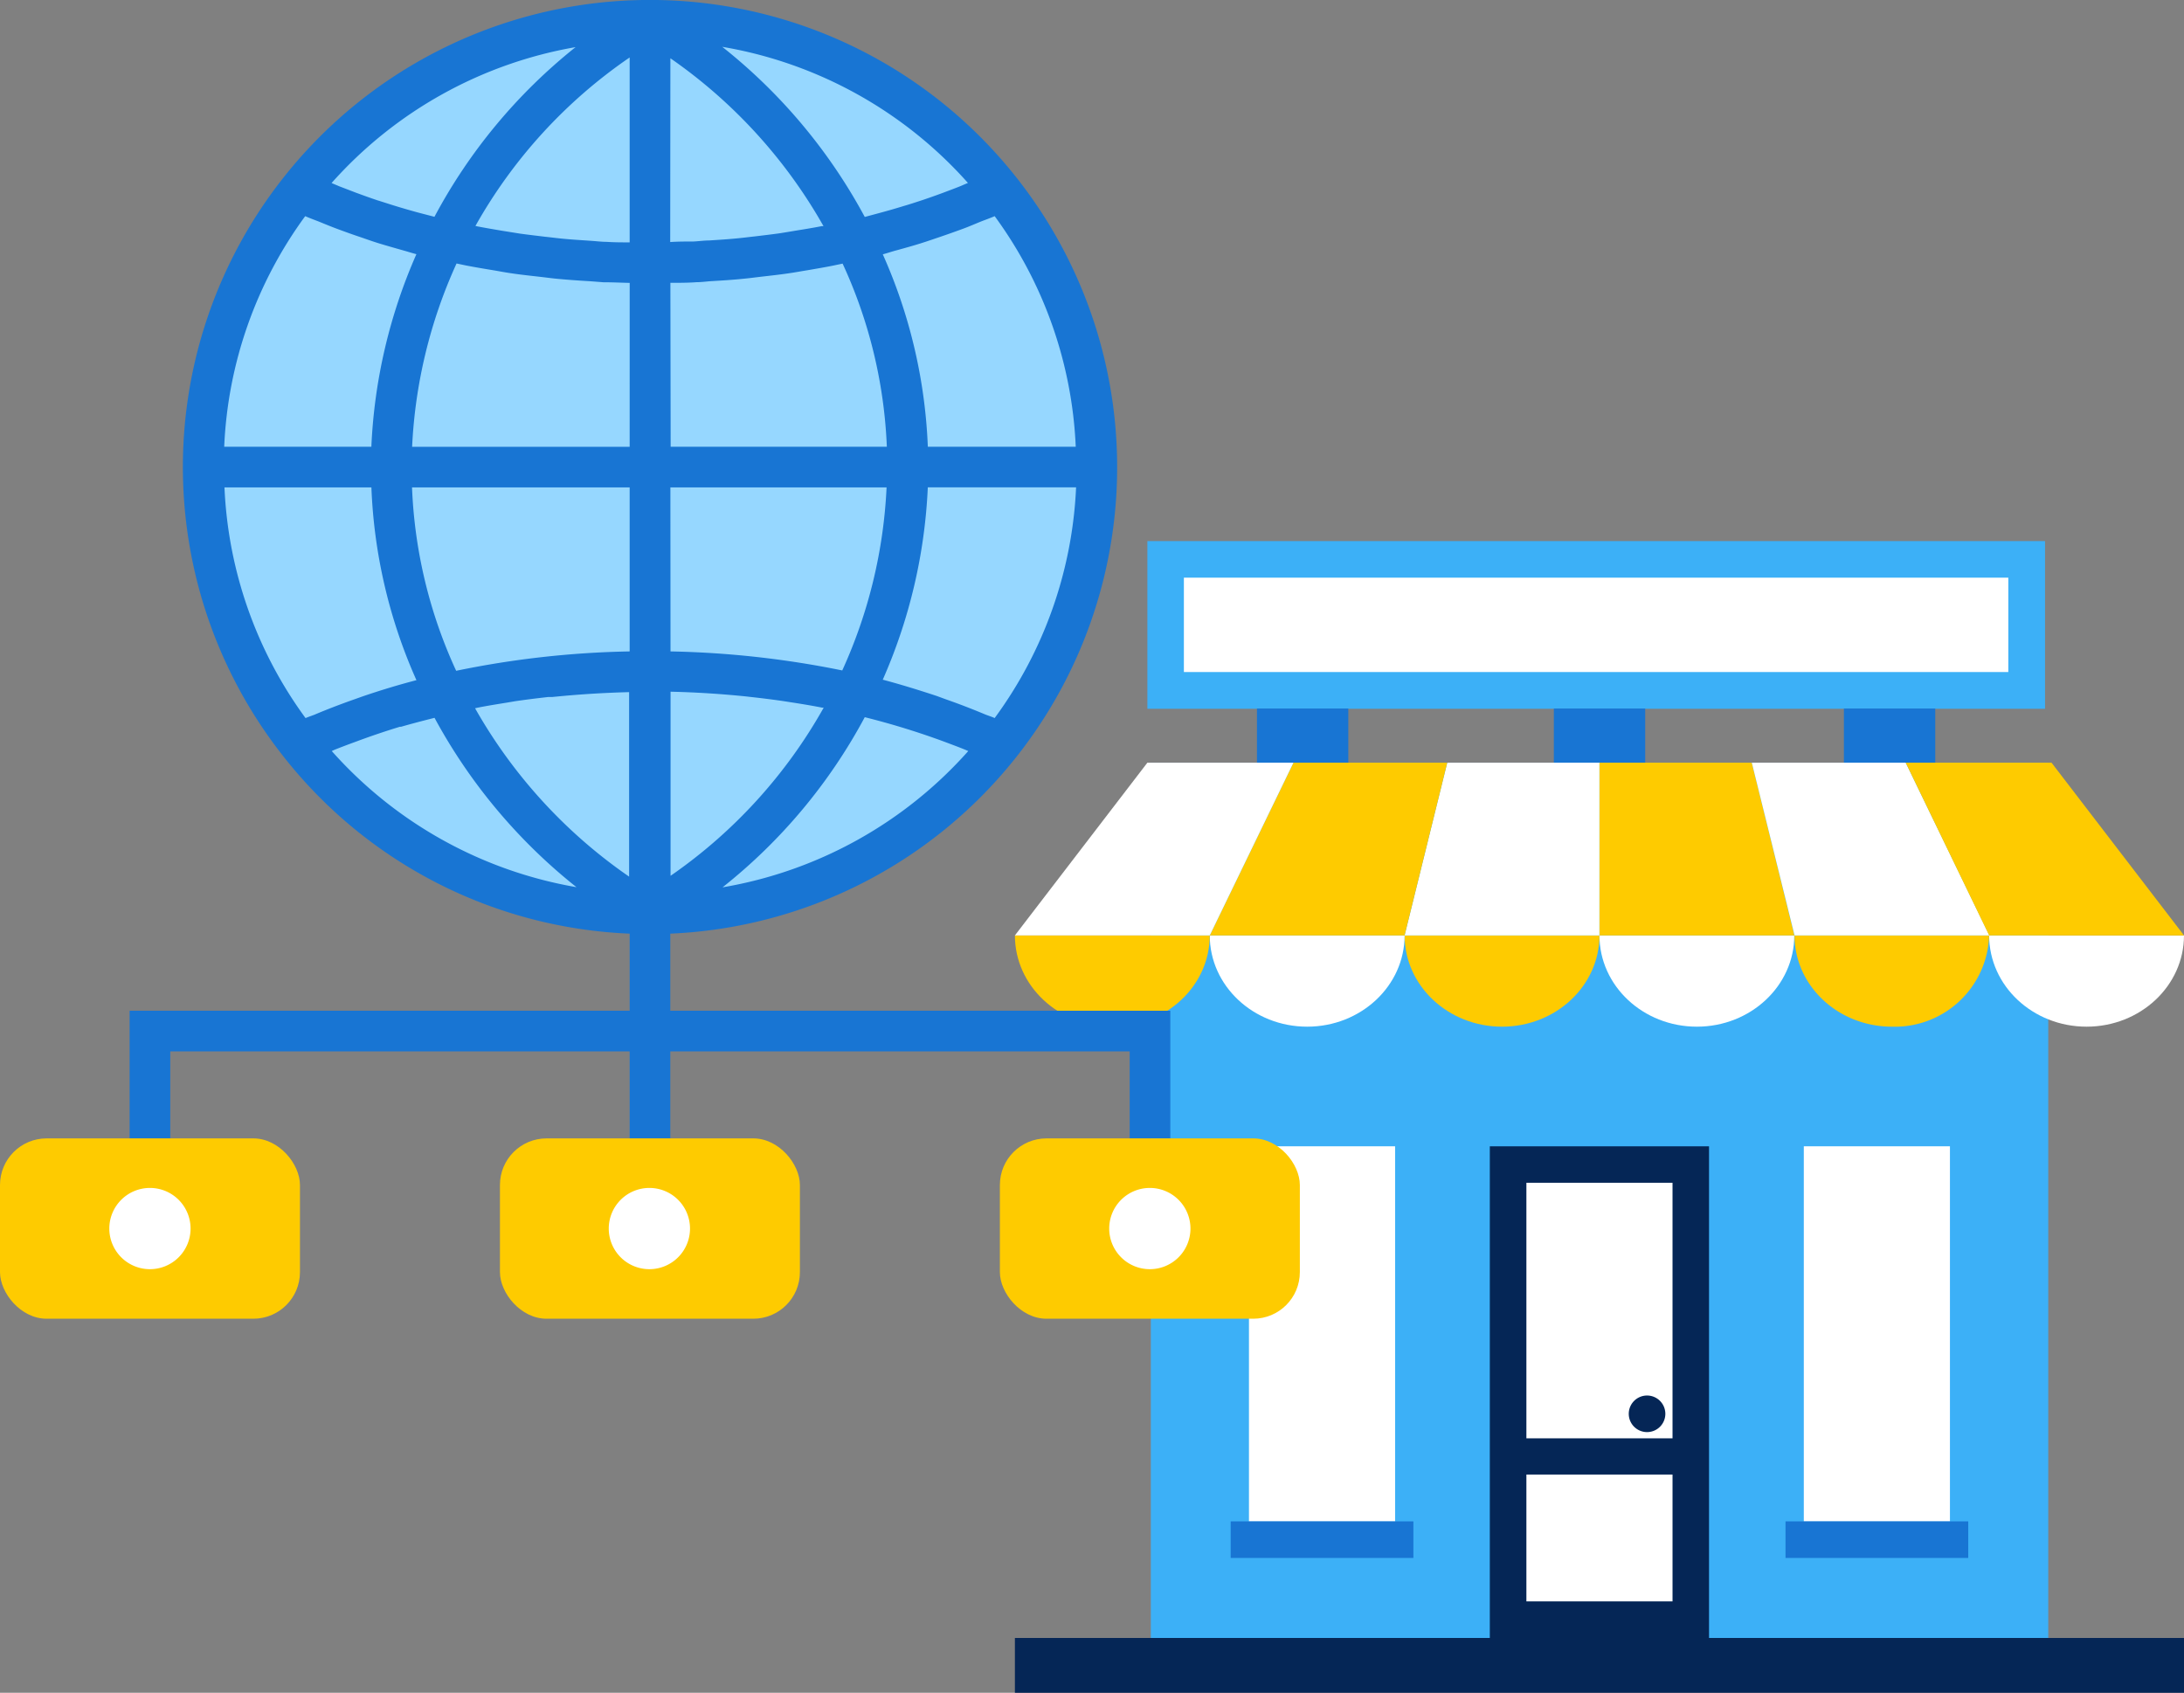 <svg id="Group_62" data-name="Group 62" xmlns="http://www.w3.org/2000/svg" width="211.379" height="163.836" viewBox="0 0 211.379 163.836">
  <rect x="0" y="0" width="211.379" height="163.836" fill="#808080" stroke="none"/>
  <g id="Слой_2" data-name="Слой 2" transform="translate(98.228 52.37)">
    <g id="layer_1" data-name="layer 1">
      <rect id="Rectangle_124" data-name="Rectangle 124" width="86.857" height="84.716" transform="translate(13.155 21.448)" fill="#3cb0f7"/>
      <rect id="Rectangle_125" data-name="Rectangle 125" width="113.151" height="5.302" transform="translate(0 106.164)" fill="#052656"/>
      <rect id="Rectangle_126" data-name="Rectangle 126" width="83.325" height="12.675" transform="translate(14.584 1.77)" fill="#fff"/>
      <path id="Path_180" data-name="Path 180" d="M16.59,0V16.231h86.88V0ZM99.915,12.675H20.122V3.54H99.915Z" transform="translate(-3.768)" fill="#3cb0f7"/>
      <rect id="Rectangle_127" data-name="Rectangle 127" width="8.842" height="5.24" transform="translate(23.426 16.207)" fill="#1875d3"/>
      <rect id="Rectangle_128" data-name="Rectangle 128" width="8.842" height="5.24" transform="translate(80.234 16.207)" fill="#1875d3"/>
      <rect id="Rectangle_129" data-name="Rectangle 129" width="8.842" height="5.24" transform="translate(52.162 16.207)" fill="#1875d3"/>
      <path id="Path_181" data-name="Path 181" d="M48.8,49.38c0,4.877,4.22,8.834,9.429,8.834s9.429-3.957,9.429-8.834Z" transform="translate(-11.083 -11.215)" fill="#fecb00"/>
      <path id="Path_182" data-name="Path 182" d="M73.2,49.38c0,4.877,4.22,8.834,9.429,8.834s9.429-3.957,9.429-8.834Z" transform="translate(-16.625 -11.215)" fill="#fff"/>
      <path id="Path_183" data-name="Path 183" d="M97.63,49.38c0,4.877,4.22,8.834,9.429,8.834a9.126,9.126,0,0,0,9.406-8.834Z" transform="translate(-22.173 -11.215)" fill="#fecb00"/>
      <path id="Path_184" data-name="Path 184" d="M122,49.38c0,4.877,4.22,8.834,9.429,8.834s9.429-3.957,9.429-8.834Z" transform="translate(-27.708 -11.215)" fill="#fff"/>
      <path id="Path_185" data-name="Path 185" d="M24.4,49.38c0,4.877,4.22,8.834,9.429,8.834s9.429-3.957,9.429-8.834Z" transform="translate(-5.542 -11.215)" fill="#fff"/>
      <path id="Path_186" data-name="Path 186" d="M0,49.38c0,4.877,4.22,8.834,9.429,8.834s9.429-3.957,9.429-8.834Z" transform="translate(0 -11.215)" fill="#fecb00"/>
      <path id="Path_187" data-name="Path 187" d="M67.658,27.75H52.927L48.8,44.468H67.658Z" transform="translate(-11.083 -6.302)" fill="#fff"/>
      <path id="Path_188" data-name="Path 188" d="M47.386,27.75H32.5L24.4,44.468H43.258Z" transform="translate(-5.542 -6.302)" fill="#fecb00"/>
      <path id="Path_189" data-name="Path 189" d="M26.958,27.75H12.822L0,44.468H18.858Z" transform="translate(0 -6.302)" fill="#fff"/>
      <path id="Path_190" data-name="Path 190" d="M73.21,27.75H87.949l4.119,16.718H73.21Z" transform="translate(-16.627 -6.302)" fill="#fecb00"/>
      <path id="Path_191" data-name="Path 191" d="M92.28,27.75h14.894l8.1,16.718H96.415Z" transform="translate(-20.958 -6.302)" fill="#fff"/>
      <path id="Path_192" data-name="Path 192" d="M111.55,27.75h14.113l12.822,16.718H119.627Z" transform="translate(-25.334 -6.302)" fill="#fecb00"/>
      <rect id="Rectangle_130" data-name="Rectangle 130" width="14.144" height="36.31" transform="translate(76.354 58.577)" fill="#fff"/>
      <rect id="Rectangle_131" data-name="Rectangle 131" width="14.144" height="36.31" transform="translate(22.653 58.577)" fill="#fff"/>
      <rect id="Rectangle_132" data-name="Rectangle 132" width="17.684" height="3.54" transform="translate(20.883 94.88)" fill="#1875d3"/>
      <rect id="Rectangle_133" data-name="Rectangle 133" width="17.684" height="3.54" transform="translate(74.584 94.88)" fill="#1875d3"/>
      <rect id="Rectangle_134" data-name="Rectangle 134" width="17.676" height="44.047" transform="translate(47.734 60.347)" fill="#fff"/>
      <path id="Path_193" data-name="Path 193" d="M80.41,108.739A1.77,1.77,0,1,1,78.64,107a1.77,1.77,0,0,1,1.77,1.739Z" transform="translate(-17.458 -24.301)" fill="#052656"/>
      <path id="Path_194" data-name="Path 194" d="M59.47,75.79v47.587H80.686V75.79Zm17.684,3.532v24.732H63.01V79.322ZM63.01,119.837V107.563H77.154v12.273Z" transform="translate(-13.506 -17.213)" fill="#052656"/>
    </g>
  </g>
  <g id="Слой_2-2" data-name="Слой 2" transform="translate(0 0)">
    <g id="layer_1-2" data-name="layer 1" transform="translate(0 0)">
      <path id="Path_250" data-name="Path 250" d="M109.037,45.5A43.243,43.243,0,1,1,65.79,2.25,43.241,43.241,0,0,1,109.037,45.5Z" transform="translate(-2.89 -0.29)" fill="#96d7ff"/>
      <path id="Path_251" data-name="Path 251" d="M66.718,97.83V90.367a45.188,45.188,0,0,0,33.566-73.1h0a45.188,45.188,0,0,0-71.064,0h0a45.17,45.17,0,0,0,0,55.876h0A44.952,44.952,0,0,0,62.786,90.367V97.83H14.39v12.354h3.932v-8.422H62.786v8.422h3.932v-8.422h44.464v8.422h3.932V97.83Zm7.655-30.384c1.125.122,2.258.262,3.374.427l.636.1c1.02.157,2.04.323,3.043.523h.139A48.823,48.823,0,0,1,66.744,84.769V66.949q3.731.087,7.419.471Zm-11.587-24.2H41.731a48.248,48.248,0,0,1,4.3-17.742l.95.2c.872.166,1.691.305,2.546.445.6.1,1.2.218,1.813.305.872.131,1.84.235,2.764.34.549.061,1.1.139,1.657.192,1.055.1,2.119.174,3.174.235l1.308.1c.872,0,1.691.044,2.546.061Zm0,3.932V63.052h-.07a90.778,90.778,0,0,0-16.722,1.874,46.713,46.713,0,0,1-4.272-17.751ZM48.052,68.5c.872-.174,1.84-.331,2.772-.48l.872-.148c1.064-.157,2.136-.288,3.217-.41h.392q3.688-.375,7.428-.471V84.848A49.242,49.242,0,0,1,47.825,68.553ZM71.775,85.885A52.773,52.773,0,0,0,85.541,69.416l.305.078a73.869,73.869,0,0,1,7.48,2.328c.645.244,1.29.48,1.927.741l.305.131A40.977,40.977,0,0,1,71.775,85.885ZM98.113,69.5c-.27-.122-.575-.218-.872-.331-1.247-.523-2.528-1.02-3.827-1.473l-.9-.331c-1.744-.575-3.487-1.116-5.231-1.578a51.848,51.848,0,0,0,4.359-18.614h14.351A40.75,40.75,0,0,1,98.113,69.5Zm0-48.579a40.741,40.741,0,0,1,7.847,22.319H91.644a50.514,50.514,0,0,0-4.359-18.623c.471-.122.872-.27,1.378-.4.759-.209,1.517-.418,2.267-.654s1.238-.41,1.857-.619,1.456-.506,2.171-.767,1.2-.48,1.8-.724C97.215,21.273,97.677,21.116,98.113,20.924ZM95.5,17.716l-.732.314c-.541.218-1.09.418-1.639.628-.689.253-1.395.506-2.1.741-.567.183-1.133.375-1.744.549q-1.072.331-2.171.628L85.541,21A53.034,53.034,0,0,0,71.748,4.534,40.977,40.977,0,0,1,95.532,17.716ZM66.727,5.641A49.259,49.259,0,0,1,81.548,21.892h-.183c-.767.148-1.534.279-2.31.4-.593.1-1.186.2-1.744.288-.811.113-1.622.209-2.432.305-.575.061-1.151.139-1.744.192-.872.087-1.744.139-2.668.2-.506,0-1.02.078-1.526.1-.75,0-1.491,0-2.232.052Zm0,21.735c.872,0,1.691,0,2.528-.061.48,0,.95-.07,1.421-.1,1.02-.061,2.04-.122,3.06-.227.575-.052,1.16-.131,1.744-.2.872-.1,1.8-.2,2.685-.331.628-.087,1.247-.209,1.866-.305C80.9,26,81.7,25.868,82.524,25.7l.872-.183a46.739,46.739,0,0,1,4.281,17.725H66.753Zm0,19.8H87.651a48.021,48.021,0,0,1-4.289,17.716A91.813,91.813,0,0,0,66.8,63.052h-.061ZM62.786,23.461c-.75,0-1.491,0-2.241-.052-.506,0-1.011-.07-1.517-.1-.872-.061-1.787-.113-2.677-.2-.575-.052-1.142-.131-1.744-.192-.82-.1-1.63-.192-2.441-.305l-1.744-.279c-.776-.131-1.552-.262-2.319-.41l-.244-.052A48.57,48.57,0,0,1,62.786,5.563ZM57.555,4.56A52.7,52.7,0,0,0,43.893,20.985l-1.578-.41q-1.1-.3-2.171-.628c-.575-.174-1.142-.366-1.744-.549-.706-.235-1.4-.488-2.092-.741l-1.657-.636-.715-.305A40.977,40.977,0,0,1,57.572,4.56ZM31.382,20.924c.436.192.872.349,1.343.532.593.244,1.186.488,1.8.715s1.447.532,2.188.776c.61.209,1.212.427,1.84.619s1.517.445,2.284.663c.445.122.872.262,1.308.375a51.857,51.857,0,0,0-4.359,18.64H23.544a40.715,40.715,0,0,1,7.838-22.319ZM37.79,47.176a50.489,50.489,0,0,0,4.359,18.657c-1.744.453-3.487.985-5.153,1.552l-.933.331c-1.282.453-2.537.933-3.775,1.456-.288.113-.584.209-.872.331A40.75,40.75,0,0,1,23.57,47.176ZM33.954,72.694l.288-.131c.7-.279,1.4-.541,2.11-.8,1.378-.514,2.772-.985,4.2-1.421h.113c.872-.253,1.744-.48,2.616-.706l.619-.157a53.313,53.313,0,0,0,13.74,16.391A40.977,40.977,0,0,1,33.954,72.694Z" transform="translate(-1.844 -0.002)" fill="#1875d3"/>
      <rect id="Rectangle_138" data-name="Rectangle 138" width="29.032" height="17.454" rx="4.51" transform="translate(48.387 110.182)" fill="#fecb00"/>
      <rect id="Rectangle_139" data-name="Rectangle 139" width="29.032" height="17.454" rx="4.51" transform="translate(96.774 110.182)" fill="#fecb00"/>
      <rect id="Rectangle_140" data-name="Rectangle 140" width="29.032" height="17.454" rx="4.51" transform="translate(0 110.182)" fill="#fecb00"/>
      <path id="Path_252" data-name="Path 252" d="M20,135.812a3.932,3.932,0,1,1-3.932-3.932A3.932,3.932,0,0,1,20,135.812Z" transform="translate(-1.556 -16.903)" fill="#fff"/>
      <path id="Path_253" data-name="Path 253" d="M75.444,135.812a3.932,3.932,0,1,1-3.932-3.932A3.932,3.932,0,0,1,75.444,135.812Z" transform="translate(-8.661 -16.903)" fill="#fff"/>
      <path id="Path_254" data-name="Path 254" d="M131,135.812a3.932,3.932,0,1,1-3.932-3.932A3.932,3.932,0,0,1,131,135.812Z" transform="translate(-15.781 -16.903)" fill="#fff"/>
    </g>
  </g>
</svg>
